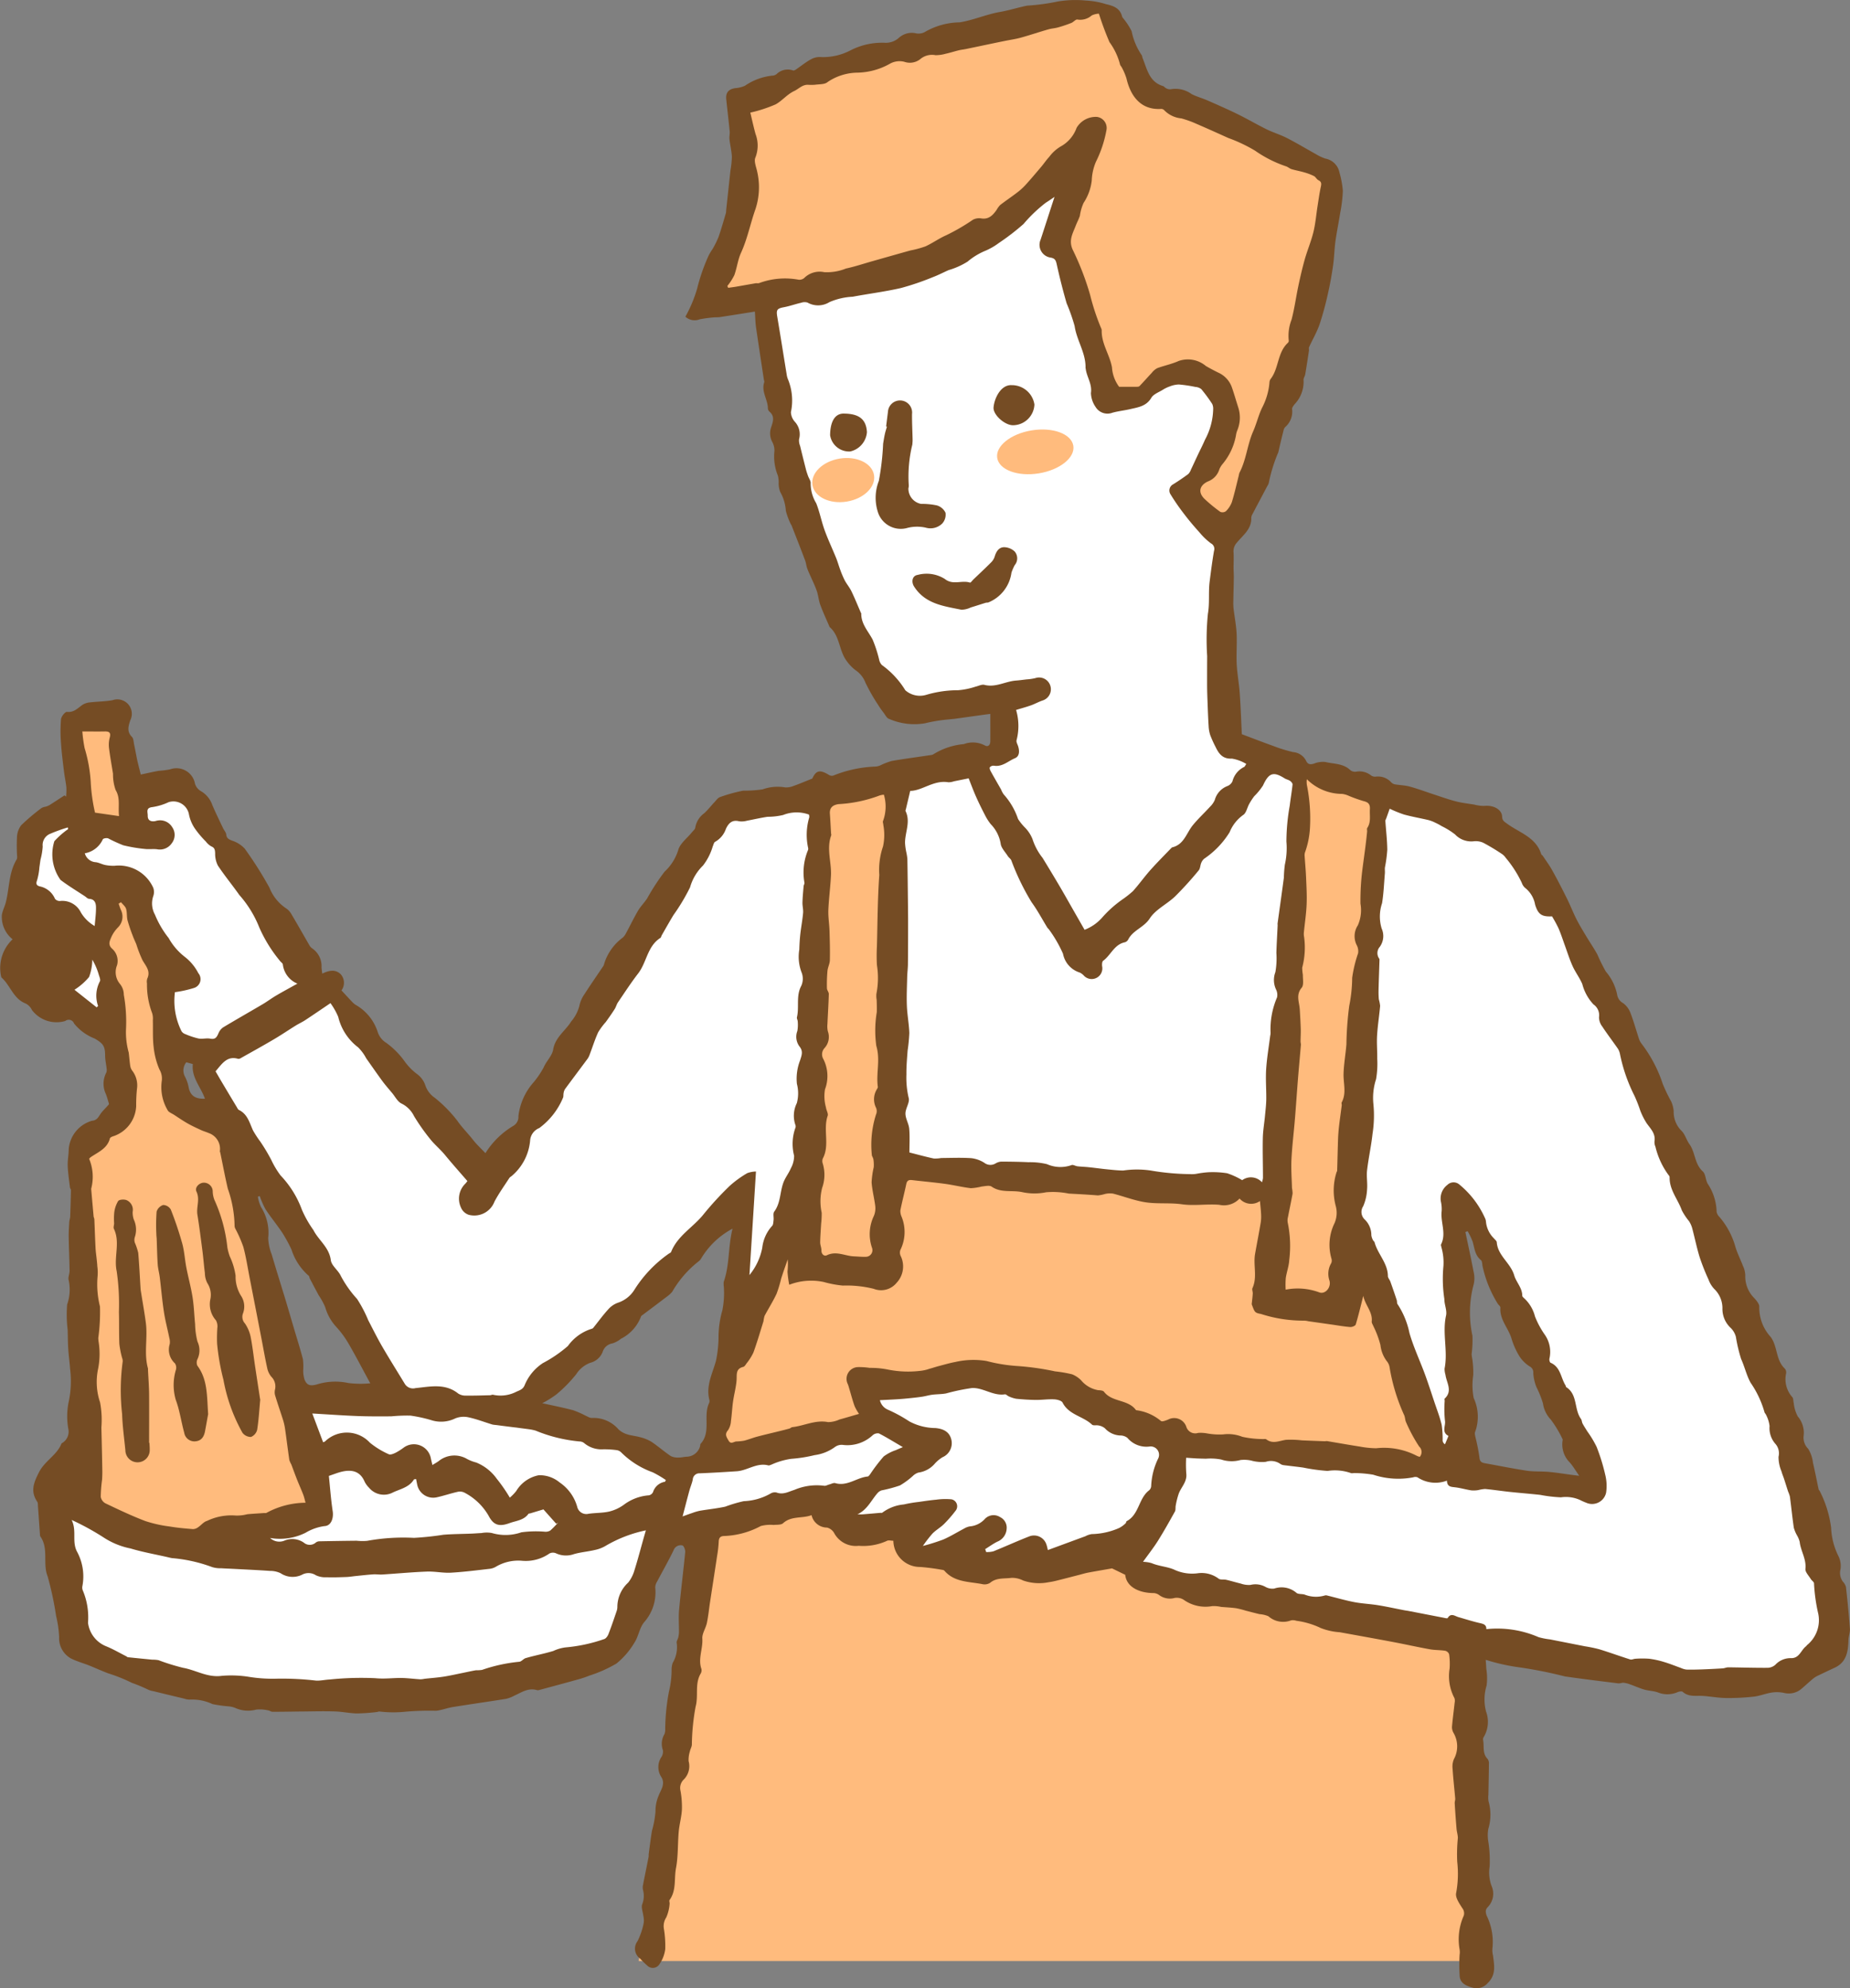 <svg id="グループ_57" data-name="グループ 57" xmlns="http://www.w3.org/2000/svg" xmlns:xlink="http://www.w3.org/1999/xlink" width="141.746" height="152.372" viewBox="0 0 141.746 152.372">
  <rect x="0" y="0" width="141.746" height="152.372" fill="#808080" stroke="none"/>
  <defs>
    <clipPath id="clip-path">
      <rect id="長方形_91" data-name="長方形 91" width="141.746" height="152.372" fill="none"/>
    </clipPath>
  </defs>
  <path id="パス_540" data-name="パス 540" d="M42.37,189.5h64.553l-2.787-71.519-51.781-.232Z" transform="translate(6.566 -39.218)" fill="#ffbb7d"/>
  <g id="グループ_56" data-name="グループ 56">
    <g id="グループ_55" data-name="グループ 55" clip-path="url(#clip-path)">
      <path id="パス_541" data-name="パス 541" d="M.963,71.982A2.2,2.2,0,0,1,.141,70.12c.05-.331.221-.644.305-.973.28-1.1.217-2.281.836-3.295a.467.467,0,0,0,.027-.231A13.761,13.761,0,0,1,1.3,64.157a1.617,1.617,0,0,1,.325-.918,16.47,16.47,0,0,1,1.56-1.32,1.067,1.067,0,0,1,.314-.1,1.47,1.47,0,0,0,.3-.125c.385-.243.764-.494,1.146-.743l.115.1a4.746,4.746,0,0,0,.026-.7c-.043-.419-.137-.834-.187-1.252-.087-.715-.179-1.431-.226-2.15a11.57,11.57,0,0,1,0-1.831c.02-.211.32-.58.456-.564.558.064.847-.316,1.229-.565a1.377,1.377,0,0,1,.586-.167c.562-.064,1.134-.063,1.687-.166A1.108,1.108,0,0,1,9.982,55.2c-.141.424-.283.866.127,1.272.124.123.123.379.165.578.068.313.125.629.187.944.031.154.06.309.1.462.075.311.155.622.223.9.522-.109.948-.209,1.379-.285a7.162,7.162,0,0,0,.865-.111,1.44,1.44,0,0,1,1.911,1.1.987.987,0,0,0,.464.573,1.977,1.977,0,0,1,.869,1.075c.255.59.537,1.168.812,1.749.08.169.231.325.251.5.033.3.2.361.442.464a2.283,2.283,0,0,1,.97.61,29.1,29.1,0,0,1,1.9,3,3.386,3.386,0,0,0,1.259,1.57,1.316,1.316,0,0,1,.44.488c.472.794.924,1.6,1.389,2.4a.709.709,0,0,0,.2.2,1.644,1.644,0,0,1,.7,1.433,4.237,4.237,0,0,0,.057.49c.526-.255,1.016-.347,1.419.055a.988.988,0,0,1,.051,1.232c.287.309.534.58.787.845a1.6,1.6,0,0,0,.279.25A3.686,3.686,0,0,1,28.943,79.1a1.533,1.533,0,0,0,.655.821,6.227,6.227,0,0,1,1.393,1.4,4.4,4.4,0,0,0,.936.968,1.8,1.8,0,0,1,.644.836,1.874,1.874,0,0,0,.746,1.007,10.467,10.467,0,0,1,1.711,1.739c.342.5.752.907,1.121,1.364.119.147.236.3.365.435.212.227.433.446.68.7a6.337,6.337,0,0,1,2.125-2.085.787.787,0,0,0,.4-.75A4.756,4.756,0,0,1,40.9,82.921a6.959,6.959,0,0,0,.756-1.123c.2-.476.645-.884.726-1.365.159-.948.936-1.433,1.383-2.156a3.019,3.019,0,0,0,.625-1.193,2.38,2.38,0,0,1,.393-.9c.469-.734.971-1.448,1.455-2.173a1.55,1.55,0,0,0,.075-.224,3.937,3.937,0,0,1,1.321-1.873.99.99,0,0,0,.305-.353c.315-.576.6-1.173.928-1.739.2-.347.5-.642.72-.98A17.062,17.062,0,0,1,50.919,66.8,3.789,3.789,0,0,0,51.96,65.16c.13-.514.686-.919,1.05-1.374.094-.117.247-.233.261-.361a1.7,1.7,0,0,1,.681-1.1c.281-.25.512-.558.772-.833.14-.148.271-.349.447-.409a12.154,12.154,0,0,1,1.769-.492,9.419,9.419,0,0,0,1.493-.1,3.433,3.433,0,0,1,1.72-.151,1.474,1.474,0,0,0,.646-.11c.446-.156.88-.343,1.437-.564.293-.632.573-.714,1.305-.263a.4.4,0,0,0,.3.035,9.5,9.5,0,0,1,3.171-.69,1.122,1.122,0,0,0,.416-.085,5.515,5.515,0,0,1,.882-.344c.994-.175,2-.3,3-.455a.451.451,0,0,0,.221-.071,5.284,5.284,0,0,1,2.314-.769,1.971,1.971,0,0,1,1.611.1c.249.147.419-.035.421-.315.005-.7,0-1.394,0-2.1-.165.022-.366.047-.566.074-.715.1-1.429.2-2.144.3-.125.017-.251.021-.376.04a12.209,12.209,0,0,0-1.937.309,4.831,4.831,0,0,1-2.728-.338c-.173-.041-.3-.31-.432-.484a6.033,6.033,0,0,1-.408-.582,14.42,14.42,0,0,1-.978-1.715,2,2,0,0,0-.737-.938,3.219,3.219,0,0,1-.711-.737c-.586-.78-.5-1.9-1.293-2.582-.011-.009-.013-.029-.019-.043-.233-.546-.486-1.085-.692-1.641-.123-.336-.155-.7-.262-1.048a8.722,8.722,0,0,0-.347-.84c-.129-.3-.276-.592-.391-.9-.077-.2-.091-.43-.169-.634-.338-.9-.689-1.787-1.036-2.678-.023-.058-.069-.107-.091-.166a5.347,5.347,0,0,1-.351-.967,3.349,3.349,0,0,0-.425-1.43,1.8,1.8,0,0,1-.123-.734,1.89,1.89,0,0,0-.071-.553,3.858,3.858,0,0,1-.254-1.864,1.4,1.4,0,0,0-.153-.666,1.386,1.386,0,0,1-.1-1.142c.135-.411.306-.846-.133-1.209a.379.379,0,0,1-.116-.255c-.007-.674-.52-1.276-.281-1.987.022-.066-.019-.154-.031-.232-.2-1.32-.4-2.639-.594-3.96-.053-.367-.057-.74-.091-1.229-.918.146-1.8.288-2.681.423-.155.024-.316.007-.473.024a9.712,9.712,0,0,0-1.07.144,1.049,1.049,0,0,1-1.1-.2,10.273,10.273,0,0,0,.9-2.152,14.557,14.557,0,0,1,.884-2.539,4.3,4.3,0,0,1,.293-.486,6.888,6.888,0,0,0,.459-.924c.213-.6.383-1.22.567-1.833a1.255,1.255,0,0,0,.022-.231q.164-1.521.328-3.042a6.981,6.981,0,0,0,.109-1.052c-.021-.447-.135-.888-.185-1.335-.023-.2.036-.411.017-.614-.08-.818-.179-1.633-.263-2.45-.054-.522.191-.793.715-.858a2.15,2.15,0,0,0,.718-.182A4.554,4.554,0,0,1,59.133,5.8a.611.611,0,0,0,.357-.112A1.221,1.221,0,0,1,60.764,5.4c.054.02.149-.027.209-.067.385-.261.749-.562,1.156-.784a1.35,1.35,0,0,1,.806-.174,4.545,4.545,0,0,0,2.222-.512,5.289,5.289,0,0,1,2.685-.583,1.5,1.5,0,0,0,1.008-.363,1.482,1.482,0,0,1,1.262-.379,1.013,1.013,0,0,0,.721-.07,5.457,5.457,0,0,1,2.7-.755c1.072-.176,2.047-.618,3.1-.8.7-.123,1.376-.342,2.07-.482a16.113,16.113,0,0,0,2.35-.318A8.25,8.25,0,0,1,83.192.041,6.132,6.132,0,0,1,84.74.319c.55.125,1.078.3,1.234.95.016.07.087.126.131.191a5.214,5.214,0,0,1,.6.932A4.95,4.95,0,0,0,87.457,4.2c.059.063.057.179.093.267.343.837.5,1.813,1.558,2.128.085.025.145.127.23.163a.6.6,0,0,0,.344.085,2.087,2.087,0,0,1,1.617.367c.391.2.826.314,1.229.492.776.34,1.551.68,2.311,1.053s1.463.79,2.209,1.156c.506.249,1.055.409,1.556.667.754.387,1.481.827,2.224,1.237a3.431,3.431,0,0,0,.72.338,1.348,1.348,0,0,1,1.08,1.069,7.265,7.265,0,0,1,.259,1.4,10.983,10.983,0,0,1-.207,1.718c-.112.723-.263,1.44-.362,2.164-.082.6-.091,1.214-.176,1.816-.1.7-.221,1.4-.379,2.095a23.923,23.923,0,0,1-.652,2.422c-.208.609-.542,1.174-.81,1.763-.036.078,0,.187-.011.279-.091.6-.183,1.207-.285,1.809-.026.153-.15.309-.128.449a2.483,2.483,0,0,1-.7,1.855c-.077.111-.19.247-.179.361a1.557,1.557,0,0,1-.52,1.368.524.524,0,0,0-.131.247c-.139.558-.277,1.117-.4,1.679a12,12,0,0,0-.727,2.324.653.653,0,0,1-.112.26c-.383.727-.77,1.453-1.152,2.181a.576.576,0,0,0-.085.269c.036.869-.645,1.339-1.107,1.908a.97.97,0,0,0-.251.752c.023.4,0,.81,0,1.215,0,.228.023.456.02.684-.008.606-.027,1.21-.037,1.816a4.413,4.413,0,0,0,.017.579c.075.636.2,1.269.234,1.907.039.784-.031,1.573.008,2.358.037.739.179,1.473.231,2.212.075,1.06.111,2.123.161,3.153.856.322,1.635.626,2.423.906a10.9,10.9,0,0,0,1.513.466,1.215,1.215,0,0,1,.981.652c.139.3.325.319.618.228a1.775,1.775,0,0,1,.874-.12c.648.157,1.372.1,1.909.628a.591.591,0,0,0,.442.113,1.43,1.43,0,0,1,1.159.3.543.543,0,0,0,.354.078,1.358,1.358,0,0,1,1.162.425.548.548,0,0,0,.276.164c.388.068.792.073,1.168.177.648.179,1.279.418,1.919.627.542.177,1.079.37,1.63.51.452.115.92.165,1.382.241a2.944,2.944,0,0,0,.752.1c.714-.077,1.365.265,1.383.831.01.307.179.383.372.526.944.7,2.216,1.034,2.622,2.338.017.054.093.087.127.139.243.366.506.722.718,1.106.4.717.773,1.446,1.138,2.18.252.508.455,1.04.71,1.547.222.44.48.861.733,1.284.288.482.607.946.878,1.437a13.146,13.146,0,0,0,.643,1.3A3.943,3.943,0,0,1,123.9,76.2a.891.891,0,0,0,.452.668,1.628,1.628,0,0,1,.561.729c.26.668.448,1.364.674,2.046a1.274,1.274,0,0,0,.182.331,10.42,10.42,0,0,1,1.628,3.087,12.16,12.16,0,0,0,.654,1.361,2.373,2.373,0,0,1,.185.726,2.037,2.037,0,0,0,.576,1.489c.289.262.393.716.632,1.047.457.636.383,1.512,1.018,2.083.227.2.209.658.382.951a4.041,4.041,0,0,1,.68,2.142.737.737,0,0,0,.214.395,6,6,0,0,1,1.211,2.24c.142.514.4,1,.586,1.5a1.824,1.824,0,0,1,.186.724,2.346,2.346,0,0,0,.713,1.785c.162.186.377.441.36.648a3.323,3.323,0,0,0,.875,2.306c.538.725.379,1.761,1.078,2.421a.459.459,0,0,1,.105.357,2.058,2.058,0,0,0,.473,1.832c.091.1.068.3.109.456a2.8,2.8,0,0,0,.312,1.028,1.918,1.918,0,0,1,.444,1.5,1.2,1.2,0,0,0,.349.972,2.564,2.564,0,0,1,.369,1.078c.16.676.289,1.359.434,2.038.009.043.057.076.08.117a8.557,8.557,0,0,1,.876,2.817,5.342,5.342,0,0,0,.555,2.166,1.687,1.687,0,0,1,.159,1.042,1.117,1.117,0,0,0,.193.931.922.922,0,0,1,.231.411c.118,1.06.227,2.123.3,3.187.021.289-.1.586-.109.881-.027.874-.145,1.69-1.06,2.114q-.612.283-1.219.577a2.009,2.009,0,0,0-.4.235c-.305.251-.595.522-.895.78a1.5,1.5,0,0,1-1.373.335,2.619,2.619,0,0,0-.934-.025c-.463.071-.91.261-1.373.312a17.192,17.192,0,0,1-2.128.106c-.592-.007-1.182-.121-1.775-.161-.529-.035-1.082.1-1.544-.313-.07-.062-.279-.025-.4.029a1.962,1.962,0,0,1-1.525.007c-.325-.109-.685-.113-1.016-.208-.367-.106-.717-.267-1.078-.395a2.143,2.143,0,0,0-.5-.127c-.137-.013-.284.063-.42.045-1.36-.169-2.72-.334-4.077-.53a33.978,33.978,0,0,0-3.421-.687,15.222,15.222,0,0,1-2.656-.588c.016.239.037.471.047.7a4.365,4.365,0,0,1,.021,1.275,3.648,3.648,0,0,0-.042,1.987,2.265,2.265,0,0,1-.191,1.979.333.333,0,0,0-.031.229c.089.48-.07,1.016.341,1.427a.547.547,0,0,1,.1.359c-.005.792-.025,1.583-.038,2.375a1.943,1.943,0,0,0,.01.514,3.735,3.735,0,0,1-.015,2.106,2.771,2.771,0,0,0-.008.94,9.355,9.355,0,0,1,.107,1.957,2.928,2.928,0,0,0,.161,1.514,1.462,1.462,0,0,1-.307,1.591c-.19.2-.171.361-.093.628a4.583,4.583,0,0,1,.454,2.524,1.629,1.629,0,0,0,.045.561c.088.746.254,1.472-.413,2.113a1.107,1.107,0,0,1-1.1.359c-.452-.117-.97-.3-1.039-.851a13.116,13.116,0,0,1-.01-1.675,1.346,1.346,0,0,0,0-.42,4.439,4.439,0,0,1,.319-2.585.634.634,0,0,0-.114-.578c-.217-.349-.528-.782-.475-1.128a8.064,8.064,0,0,0,.089-2.42,12.313,12.313,0,0,1,.048-1.824c0-.233-.079-.466-.1-.7q-.082-.979-.141-1.961c-.007-.123.049-.251.038-.374-.065-.757-.153-1.512-.2-2.27a1.461,1.461,0,0,1,.1-.74,2.041,2.041,0,0,0-.029-2.011.9.9,0,0,1-.119-.455c.053-.622.139-1.242.205-1.863a.628.628,0,0,0-.02-.356,3.587,3.587,0,0,1-.365-2.26,5.279,5.279,0,0,0-.037-1.09.427.427,0,0,0-.3-.269c-.389-.063-.792-.044-1.178-.114-.943-.17-1.878-.381-2.82-.559-1.359-.257-2.721-.5-4.082-.748a4.846,4.846,0,0,1-1.458-.323,6.17,6.17,0,0,0-1.867-.555.787.787,0,0,0-.408-.031,1.7,1.7,0,0,1-1.735-.316,2.112,2.112,0,0,0-.68-.161c-.357-.086-.712-.179-1.068-.271a6.771,6.771,0,0,0-.724-.183c-.38-.053-.766-.069-1.148-.1a2.528,2.528,0,0,0-.684-.062,2.877,2.877,0,0,1-2.2-.495,1,1,0,0,0-.682-.13,1.374,1.374,0,0,1-1.171-.213.786.786,0,0,0-.421-.161c-1.125,0-2.1-.471-2.192-1.4l-1.01-.492c-.623.109-1.218.209-1.811.32-.233.044-.461.113-.691.173-.545.139-1.088.283-1.635.419a6.321,6.321,0,0,1-.736.151,3.715,3.715,0,0,1-1.947-.137,1.844,1.844,0,0,0-.894-.2c-.546.077-1.142-.03-1.629.381a.788.788,0,0,1-.592.1c-1.015-.2-2.134-.133-2.908-1.027a.215.215,0,0,0-.125-.061,16.818,16.818,0,0,0-1.732-.228,2.038,2.038,0,0,1-2.055-2.008c-.168,0-.379-.065-.5.011a4.383,4.383,0,0,1-2.156.375,1.881,1.881,0,0,1-1.887-.989.879.879,0,0,0-.536-.407,1.22,1.22,0,0,1-1.189-.952c-.738.273-1.55.04-2.182.618-.155.141-.48.107-.729.132a2.876,2.876,0,0,0-.978.082,6.392,6.392,0,0,1-2.81.765c-.3.01-.407.146-.415.445a9.132,9.132,0,0,1-.123,1.082c-.175,1.168-.357,2.335-.535,3.5-.083.548-.135,1.1-.249,1.641-.086.409-.375.81-.348,1.2.052.781-.345,1.54-.069,2.322a.505.505,0,0,1-.065.367c-.456.786-.151,1.681-.381,2.522a17.113,17.113,0,0,0-.287,2.925c-.015.168-.116.326-.149.495a2.158,2.158,0,0,0-.1.754,1.446,1.446,0,0,1-.363,1.4.9.9,0,0,0-.261.862,6.977,6.977,0,0,1,.111,1.445c-.031.57-.193,1.131-.244,1.7-.084.93-.037,1.881-.209,2.791-.155.812.043,1.7-.492,2.442-.05.069.021.216,0,.32a3.128,3.128,0,0,1-.255,1.017,1.218,1.218,0,0,0-.186.84,7.938,7.938,0,0,1,.108,1.6,2.658,2.658,0,0,1-.454,1.162.6.6,0,0,1-.926.086,6.851,6.851,0,0,1-.54-.53.935.935,0,0,1-.207-1.331,5.343,5.343,0,0,0,.48-1.419,1.574,1.574,0,0,0-.033-.542c-.033-.293-.173-.624-.085-.872a1.738,1.738,0,0,0,.061-1.1.886.886,0,0,1,0-.379c.137-.709.285-1.416.424-2.124.018-.091.005-.187.018-.28.079-.587.15-1.176.247-1.76a7.557,7.557,0,0,0,.269-1.467,2.954,2.954,0,0,1,.242-1.218c.163-.437.538-.9.2-1.431a1.391,1.391,0,0,1,.013-1.531.76.76,0,0,0,.111-.522,1.446,1.446,0,0,1,.124-1.234,1.054,1.054,0,0,0,.054-.413,16.246,16.246,0,0,1,.286-2.836A7.062,7.062,0,0,0,51.457,128a1.641,1.641,0,0,1,.081-.56,2.361,2.361,0,0,0,.309-1.538c-.029-.118.082-.267.114-.4a1.906,1.906,0,0,0,.061-.4c.006-.58-.043-1.165.01-1.741.136-1.475.326-2.944.467-4.418.017-.171-.109-.488-.219-.512a.577.577,0,0,0-.672.377c-.392.807-.838,1.588-1.256,2.384a.938.938,0,0,0-.151.441,3.468,3.468,0,0,1-.833,2.668c-.371.425-.44,1.1-.761,1.585a5.986,5.986,0,0,1-1.378,1.6,10.112,10.112,0,0,1-2.067.922,7.4,7.4,0,0,1-.847.287c-1.009.281-2.021.554-3.033.826a.275.275,0,0,1-.141,0c-.666-.2-1.188.179-1.743.429a2.591,2.591,0,0,1-.616.238c-1.357.218-2.718.409-4.074.628-.435.07-.856.238-1.291.287a21.617,21.617,0,0,0-2.342.071,8.957,8.957,0,0,1-2-.014c-.077,0-.154.037-.233.043a14.559,14.559,0,0,1-1.491.105c-.552-.011-1.1-.132-1.655-.152-.772-.027-1.545-.009-2.318,0-.832.006-1.663.026-2.494.026-.12,0-.237-.1-.36-.113a2.683,2.683,0,0,0-.9-.055,2.388,2.388,0,0,1-1.621-.136,1.8,1.8,0,0,0-.488-.112,10.182,10.182,0,0,1-1.234-.174,3.65,3.65,0,0,0-1.7-.347,1.194,1.194,0,0,1-.464-.071q-1.188-.282-2.375-.574a1.406,1.406,0,0,1-.449-.143,12.393,12.393,0,0,0-1.187-.492,12.657,12.657,0,0,0-1.809-.728c-.5-.186-.98-.409-1.473-.606-.464-.184-.953-.314-1.394-.54a1.766,1.766,0,0,1-.9-1.623,8.132,8.132,0,0,0-.23-1.614,24.8,24.8,0,0,0-.652-3.054c-.395-.966.105-2.124-.562-3.062a.292.292,0,0,1-.025-.139q-.08-1.127-.159-2.256a.517.517,0,0,0-.034-.232c-.544-.8-.317-1.431.119-2.287.451-.885,1.363-1.3,1.718-2.184.015-.038.071-.061.11-.088a1.015,1.015,0,0,0,.415-1.072,5.49,5.49,0,0,1,.015-1.968,7.607,7.607,0,0,0,.124-2.612c-.035-.514-.109-1.024-.142-1.538-.031-.484-.029-.97-.044-1.455a9.492,9.492,0,0,1-.039-1.937,3.464,3.464,0,0,0,.121-1.849c-.073-.213.069-.492.065-.74-.013-.86-.053-1.72-.067-2.58-.006-.383.021-.768.043-1.151.008-.141.065-.279.071-.419q.039-1.01.057-2.022c0-.073-.068-.147-.077-.223-.064-.547-.149-1.093-.17-1.642-.016-.421.077-.846.076-1.269A2.469,2.469,0,0,1,7.042,85.89c.412-.039.495-.3.676-.552s.421-.462.618-.7c.031-.039-.019-.151-.041-.225-.059-.2-.114-.4-.19-.588a1.816,1.816,0,0,1,.029-1.607.57.57,0,0,0,.037-.309c-.034-.341-.118-.681-.118-1.021,0-.743-.175-.93-.8-1.3a3.778,3.778,0,0,1-1.581-1.156A.431.431,0,0,0,5,78.242,2.36,2.36,0,0,1,2.444,77.4a1.061,1.061,0,0,0-.486-.5C1.025,76.536.8,75.539.141,74.936c-.069-.063-.074-.205-.095-.313a3.03,3.03,0,0,1,.917-2.64M112.915,98.417a8.316,8.316,0,0,0-.1,3.938,8.093,8.093,0,0,1-.06,1.4c0,.193.061.388.075.584a6.869,6.869,0,0,1,.047,1.058,5.133,5.133,0,0,0,.037,1.745,3.4,3.4,0,0,1,.115,2.572c-.061.113-.005.3.023.446a13.968,13.968,0,0,1,.3,1.525c.026.319.154.4.415.449,1.071.189,2.138.411,3.214.572.556.083,1.129.041,1.691.092.608.056,1.211.156,1.817.236.118.016.236.029.508.061-.288-.413-.477-.736-.718-1.015a1.955,1.955,0,0,1-.562-1.649c.007-.047.025-.106.005-.141a8.769,8.769,0,0,0-.9-1.5,2.235,2.235,0,0,1-.6-1.234,7.621,7.621,0,0,0-.5-1.254,3.464,3.464,0,0,1-.245-1.076.507.507,0,0,0-.277-.512,2.6,2.6,0,0,1-.764-.746,5.7,5.7,0,0,1-.624-1.38c-.236-.81-.922-1.456-.853-2.378.008-.107-.163-.218-.227-.34A9.019,9.019,0,0,1,113.585,97c-.021-.151-.025-.359-.121-.437-.458-.365-.485-.9-.628-1.4a5.232,5.232,0,0,0-.389-.812l-.171.065c.21,1,.434,2.005.622,3.013a2.106,2.106,0,0,1,.018.98m-69.062,9.642a7.359,7.359,0,0,1,.985.424c.173.073.361.207.526.187a2.534,2.534,0,0,1,2.029.883c.521.48,1.106.434,1.674.6a3.018,3.018,0,0,1,.852.35c.509.341.97.754,1.479,1.093a1.256,1.256,0,0,0,.627.108c.2.005.407-.06.612-.062a1.091,1.091,0,0,0,1.009-.841c.007-.047,0-.109.025-.139.836-.914.185-2.14.656-3.13a.369.369,0,0,0,.025-.233c-.282-1.075.225-2.006.5-2.991a9.044,9.044,0,0,0,.2-1.868,7.428,7.428,0,0,1,.289-2,6.8,6.8,0,0,0,.117-1.827,1.413,1.413,0,0,1-.007-.377c.461-1.305.328-2.706.676-4.072a6.2,6.2,0,0,0-2.4,2.274.73.73,0,0,1-.219.247A8.079,8.079,0,0,0,51.5,99a2.371,2.371,0,0,1-.42.379c-.608.464-1.222.922-1.833,1.383-.05.038-.121.077-.135.129a3.153,3.153,0,0,1-1.538,1.705,1.969,1.969,0,0,1-.652.355.933.933,0,0,0-.747.645,1.369,1.369,0,0,1-.956.842,2.184,2.184,0,0,0-1.063.864,10.563,10.563,0,0,1-1.508,1.543,7.586,7.586,0,0,1-1.1.69c.756.167,1.536.319,2.3.521M19.988,92.485a3.682,3.682,0,0,1,.561,2.389,3.7,3.7,0,0,0,.26,1.235c.36,1.221.742,2.435,1.112,3.653.2.678.4,1.359.6,2.038.232.786.483,1.568.688,2.362a4.611,4.611,0,0,1,.023.84,2.275,2.275,0,0,0,.1.722c.173.417.409.519.936.373a4.768,4.768,0,0,1,2.427-.109,7.752,7.752,0,0,0,1.673.021c-.612-1.126-1.125-2.12-1.688-3.085a7.38,7.38,0,0,0-.955-1.28,3.745,3.745,0,0,1-.812-1.48,5.434,5.434,0,0,0-.489-.89c-.233-.428-.459-.86-.686-1.291-.036-.07-.035-.181-.089-.217a4.484,4.484,0,0,1-1.321-2.018,11.615,11.615,0,0,0-.7-1.277c-.408-.614-.883-1.183-1.285-1.8a6.446,6.446,0,0,1-.444-1.013l-.141.049a2.82,2.82,0,0,0,.232.776M14.2,82.563a2.928,2.928,0,0,1,.261.808c.133.587.5.864,1.241.827-.323-.906-1.042-1.625-.929-2.655l-.5-.136a1,1,0,0,0-.07,1.156" transform="translate(0.001 0)" fill="#754c24"/>
      <path id="パス_542" data-name="パス 542" d="M34.964,101.175c-.78.038-1.055-.159-1.282-.9a2.1,2.1,0,0,0-.718-1.244.864.864,0,0,1-.3-.421,8.85,8.85,0,0,0-1.24-1.931,1.093,1.093,0,0,0-.342-.323A15.756,15.756,0,0,0,29.7,95.53a1.4,1.4,0,0,0-.738-.107,1.7,1.7,0,0,1-1.412-.526,5.757,5.757,0,0,0-1.022-.635c-.163-.1-.329-.189-.5-.268a2.832,2.832,0,0,0-.523-.2c-.624-.147-1.259-.255-1.877-.426a9.4,9.4,0,0,1-1.088-.444c-.094.265-.181.512-.269.757-.021.059-.066.12-.062.178.049.737.139,1.473.147,2.21a10.4,10.4,0,0,1-.179,1.347c-.02.154.007.314-.006.47-.064.762-.093,1.529-.215,2.282a3.166,3.166,0,0,0-.032,1.936,1.409,1.409,0,0,1-.143,1.406.727.727,0,0,0-.056.886.161.161,0,0,1,.035.087c-.023.758-.052,1.515-.071,2.273a7.064,7.064,0,0,0,.019.77,3.227,3.227,0,0,1,.1.508c-.066.753-.187,1.5-.233,2.254-.036.6.019,1.2.011,1.8a7,7,0,0,1-.088,1.559,4.63,4.63,0,0,0-.207,1.9,9.053,9.053,0,0,1-.066,2.295c-.1.934-.308,1.857-.417,2.79-.056.479.041.974,0,1.455a3.667,3.667,0,0,1-.3,1.307.792.792,0,0,0,.133,1.024,1.662,1.662,0,0,1,.494,1.194,1.072,1.072,0,0,0,.133.386c.024.056.1.095.113.151.237.9,1.012,1.594,1.022,2.592,0,.141.136.275.188.421q.253.706.489,1.42c.033.1.006.239.065.316a6.3,6.3,0,0,1,.908,2.2c.307,1.074.792,2.1,1.18,3.148.261.708.49,1.427.73,2.143.194.582.42,1.158.56,1.753a7.4,7.4,0,0,1,.073,1.209.354.354,0,0,0,.183.279l.266-.639c-.555-.286-.2-.78-.27-1.168a8.224,8.224,0,0,1-.021-1.507c0-.063-.029-.155,0-.184.632-.593.137-1.218.059-1.829a1.571,1.571,0,0,1-.068-.466c.272-1.349-.189-2.713.113-4.069.088-.393-.134-.844-.129-1.268a10.275,10.275,0,0,1-.072-2.519,4.216,4.216,0,0,0-.151-1.434c-.01-.079-.06-.175-.031-.232.426-.845-.056-1.7.047-2.556a2.6,2.6,0,0,0-.053-.7,1.309,1.309,0,0,1,.495-1.309.675.675,0,0,1,.919-.021,7.036,7.036,0,0,1,1.948,2.546.769.769,0,0,1,.083.271,2.059,2.059,0,0,0,.608,1.3c.083.1.215.2.222.3.075,1.039,1.063,1.588,1.339,2.546.149.517.614.947.616,1.556,0,.062.081.133.137.185a2.843,2.843,0,0,1,.836,1.4,6.666,6.666,0,0,0,.734,1.375,2.3,2.3,0,0,1,.376,1.854c-.028.093.022.293.087.321.77.329.776,1.152,1.145,1.736.025.039.019.111.051.131.894.572.591,1.7,1.131,2.437.071.1.065.247.123.356.11.206.241.4.363.6a8,8,0,0,1,.714,1.188,14.9,14.9,0,0,1,.657,2.126,3.548,3.548,0,0,1,.068,1.388,1.1,1.1,0,0,1-1.529.763,4.492,4.492,0,0,1-.477-.212,2.655,2.655,0,0,0-1.453-.2,10.707,10.707,0,0,1-1.592-.188c-.78-.085-1.561-.145-2.341-.229-.627-.067-1.25-.163-1.878-.222a2.669,2.669,0,0,0-.514.084,2.109,2.109,0,0,1-.548.023c-.411-.064-.814-.185-1.227-.235-.313-.038-.62-.025-.636-.512a2.478,2.478,0,0,1-2.256-.254.471.471,0,0,0-.323,0,6.113,6.113,0,0,1-3.072-.2,9.028,9.028,0,0,0-1.4-.125c-.109-.008-.239.037-.327-.007a3.7,3.7,0,0,0-1.763-.158,14.3,14.3,0,0,1-1.891-.26c-.494-.068-.989-.119-1.483-.183a.59.59,0,0,1-.224-.077,1.258,1.258,0,0,0-1.144-.175,3.082,3.082,0,0,1-1.118-.1,2.5,2.5,0,0,0-.814-.041,2.549,2.549,0,0,1-1.486-.039,4.347,4.347,0,0,0-1.166-.06c-.235-.008-.471-.011-.706-.022-.257-.013-.514-.033-.808-.053a10.052,10.052,0,0,0,.009,1.2c.08.624-.369,1.024-.569,1.528a5.957,5.957,0,0,0-.237.928c-.033.154.007.339-.064.466-.419.756-.842,1.511-1.3,2.243-.339.539-.736,1.04-1.144,1.611a2.588,2.588,0,0,1,.658.1c.559.239,1.2.268,1.713.491a3.242,3.242,0,0,0,1.8.289,2.175,2.175,0,0,1,1.623.41c.138.105.395.044.59.089.373.087.74.2,1.114.29a1.825,1.825,0,0,0,.737.1,1.584,1.584,0,0,1,1.143.149,1.078,1.078,0,0,0,.678.131,1.747,1.747,0,0,1,1.695.324c.138.123.418.076.624.135a2.375,2.375,0,0,0,1.563.069.345.345,0,0,1,.188.009c.683.167,1.36.366,2.049.5.6.116,1.221.14,1.827.238.668.108,1.331.255,2,.384.123.024.248.038.371.062.861.166,1.722.335,2.583.5.132.025.358.087.387.039.255-.422.546-.151.827-.071.517.147,1.029.313,1.552.436.3.072.6.105.583.485a7.952,7.952,0,0,1,4,.613,5.3,5.3,0,0,0,.874.172l2.685.53a10.821,10.821,0,0,1,1.11.231c.79.244,1.568.528,2.357.777.115.036.263-.049.4-.054a7.289,7.289,0,0,1,1.059,0,6.791,6.791,0,0,1,1.148.253c.429.128.846.3,1.268.449a1.5,1.5,0,0,0,.424.127c.385.013.772,0,1.157-.011q.817-.03,1.634-.081c.141-.009.279-.081.419-.08,1.007.01,2.014.044,3.021.037a.936.936,0,0,0,.586-.232,1.583,1.583,0,0,1,1.188-.509c.664.028.776-.63,1.181-.921.024-.018.032-.058.057-.075a2.456,2.456,0,0,0,.839-2.515,13.177,13.177,0,0,1-.3-2.219c0-.109-.177-.214-.25-.335-.153-.255-.434-.535-.408-.777.081-.752-.361-1.364-.439-2.064a1.857,1.857,0,0,0-.194-.48,2.63,2.63,0,0,1-.257-.609c-.116-.791-.193-1.588-.3-2.382a2.389,2.389,0,0,0-.138-.392c-.106-.325-.206-.653-.312-.978-.062-.189-.145-.373-.194-.565a2.852,2.852,0,0,1-.227-1.116,1.1,1.1,0,0,0-.246-1,1.821,1.821,0,0,1-.44-1.358,2.517,2.517,0,0,0-.286-.888c-.021-.058-.085-.1-.1-.162a7.618,7.618,0,0,0-1.062-2.261c-.305-.535-.458-1.222-.733-1.831a11.753,11.753,0,0,1-.4-1.693,1.5,1.5,0,0,0-.384-.672,1.988,1.988,0,0,1-.648-1.469,2.041,2.041,0,0,0-.626-1.53,2.032,2.032,0,0,1-.437-.716,16.467,16.467,0,0,1-.68-1.714c-.227-.736-.379-1.5-.578-2.242a1.981,1.981,0,0,0-.239-.524,4.835,4.835,0,0,1-.548-.823c-.3-.851-.961-1.572-.938-2.542a.271.271,0,0,0-.08-.166,6,6,0,0,1-1.006-2.172.878.878,0,0,1-.072-.418c.092-.595-.3-.956-.6-1.381a5.32,5.32,0,0,1-.482-.948,11.709,11.709,0,0,0-.447-1.145,12.546,12.546,0,0,1-1.116-3.211,1.209,1.209,0,0,0-.151-.395c-.4-.58-.83-1.14-1.216-1.728a1.167,1.167,0,0,1-.239-.7,1.01,1.01,0,0,0-.426-.982,3.608,3.608,0,0,1-.856-1.561c-.2-.474-.525-.894-.738-1.364-.231-.51-.4-1.048-.59-1.575-.164-.45-.309-.908-.5-1.347a10.188,10.188,0,0,0-.495-.906" transform="translate(83.937 -30.95)" fill="#fff"/>
      <path id="パス_543" data-name="パス 543" d="M90.633,22.623c-.19.128-.42.294-.661.442A11.07,11.07,0,0,0,88.26,24.7a17.914,17.914,0,0,1-1.894,1.458,5.013,5.013,0,0,1-1,.582,5.121,5.121,0,0,0-1.392.843,5.753,5.753,0,0,1-1.449.65c-.4.176-.8.386-1.208.539a20.361,20.361,0,0,1-2.448.835c-1.222.282-2.472.436-3.706.668a5.067,5.067,0,0,0-1.771.411,1.646,1.646,0,0,1-1.686.035.778.778,0,0,0-.483.015c-.442.1-.872.257-1.317.341-.532.1-.606.2-.515.733.253,1.5.49,3.01.736,4.514a1.524,1.524,0,0,0,.1.317,4.3,4.3,0,0,1,.21,2.48,1.164,1.164,0,0,0,.314.75A1.418,1.418,0,0,1,71.06,41.2a1.1,1.1,0,0,0,.078.5q.221.913.454,1.823c.042.165.1.327.157.488.068.193.225.393.2.571a2.922,2.922,0,0,0,.425,1.517c.265.665.4,1.382.641,2.057.261.722.592,1.419.882,2.13.117.287.2.589.306.879a7.349,7.349,0,0,0,.353.838c.153.291.374.546.517.841.257.534.479,1.086.716,1.63.013.029.039.057.038.086-.009.8.531,1.343.87,1.989A9.948,9.948,0,0,1,77.2,58.1a.818.818,0,0,0,.209.4,6.668,6.668,0,0,1,1.792,1.932,1.687,1.687,0,0,0,1.593.355,8.549,8.549,0,0,1,2.447-.357,5.61,5.61,0,0,0,1.337-.273c.23-.051.483-.191.686-.138.86.222,1.606-.269,2.416-.329.267-.019.532-.057.8-.089a3.942,3.942,0,0,0,.686-.1.9.9,0,1,1,.574,1.709c-.308.1-.595.266-.9.375-.367.131-.745.232-1.151.357a4.338,4.338,0,0,1,.035,2.324c-.03.133.069.3.117.445.118.364.12.779-.235.928-.522.219-.97.681-1.616.576a.365.365,0,0,0-.311.119c-.041.071.021.225.075.321.257.468.527.929.791,1.393a1.537,1.537,0,0,0,.2.371A5.39,5.39,0,0,1,87.84,70.3a4.048,4.048,0,0,0,.519.644,2.7,2.7,0,0,1,.586.89,4.566,4.566,0,0,0,.772,1.443q.623,1.015,1.23,2.041c.356.6.7,1.216,1.048,1.825l.941,1.646a3.428,3.428,0,0,0,1.352-.942,8.724,8.724,0,0,1,1.555-1.389,7.642,7.642,0,0,0,.8-.633c.463-.514.864-1.082,1.323-1.6.52-.584,1.074-1.137,1.614-1.7a.187.187,0,0,1,.077-.055c.9-.214,1.082-1.092,1.569-1.691.408-.5.887-.942,1.323-1.42a1.6,1.6,0,0,0,.366-.526,1.591,1.591,0,0,1,.951-1.054.713.713,0,0,0,.4-.365,1.691,1.691,0,0,1,.9-1.107c.049-.024.073-.1.161-.227a3.113,3.113,0,0,0-1.1-.409c-.707.037-1-.367-1.25-.888a8.823,8.823,0,0,1-.408-.9,2.571,2.571,0,0,1-.127-.692c-.039-.609-.06-1.219-.083-1.829-.017-.441-.033-.882-.035-1.324,0-.74,0-1.48.005-2.22a19.849,19.849,0,0,1,.056-3.239c.145-.838.031-1.656.134-2.474.1-.786.2-1.571.335-2.352a.478.478,0,0,0-.238-.58,5.025,5.025,0,0,1-.864-.825c-.387-.431-.768-.871-1.118-1.332a16.806,16.806,0,0,1-1.128-1.625.532.532,0,0,1,.221-.743c.393-.245.779-.507,1.152-.784a.919.919,0,0,0,.21-.347c.174-.361.339-.727.51-1.09.187-.4.391-.787.562-1.19a5.141,5.141,0,0,0,.629-2.344.861.861,0,0,0-.073-.4,11.985,11.985,0,0,0-.838-1.138.822.822,0,0,0-.459-.169A10.289,10.289,0,0,0,100.163,37a2.006,2.006,0,0,0-.695.147,2.594,2.594,0,0,0-.546.264c-.3.187-.7.327-.866.6-.381.657-1.01.734-1.627.878-.454.106-.923.151-1.37.278a1.063,1.063,0,0,1-1.281-.448,1.989,1.989,0,0,1-.355-1.063c.107-.7-.327-1.239-.4-1.871,0-.015-.014-.031-.013-.045.033-1.151-.674-2.109-.836-3.219a14.187,14.187,0,0,0-.615-1.749q-.42-1.457-.746-2.938c-.069-.309-.113-.5-.486-.56a.987.987,0,0,1-.758-1.375c.364-1.11.722-2.224,1.065-3.281" transform="translate(-9.837 -7.535)" fill="#fff"/>
      <path id="パス_544" data-name="パス 544" d="M160.946,120.87c-.167,2.668-.329,5.25-.5,7.936a4.668,4.668,0,0,0,.983-2.1,2.976,2.976,0,0,1,.745-1.658c.1-.084.1-.3.12-.456.026-.217-.059-.5.051-.646.5-.674.431-1.512.708-2.242.143-.376.406-.7.564-1.077a1.977,1.977,0,0,0,.251-.966,3.655,3.655,0,0,1,.085-2.1.323.323,0,0,0,.023-.23,2.17,2.17,0,0,1,.1-1.7,2.872,2.872,0,0,0,.006-1.48,3.864,3.864,0,0,1,.239-1.783c.127-.4.262-.713-.047-1.088a1.245,1.245,0,0,1-.158-1.177,2.7,2.7,0,0,0,.029-.729c0-.109-.083-.226-.06-.323.189-.79-.087-1.632.333-2.412a1.322,1.322,0,0,0,.011-1.055,3.365,3.365,0,0,1-.163-1.724c.011-.391.034-.784.077-1.174.061-.544.164-1.083.213-1.628.024-.263-.055-.533-.048-.8.011-.418.053-.835.088-1.252.008-.093.08-.189.063-.271a4.46,4.46,0,0,1,.257-2.456.311.311,0,0,0,.031-.185,4.705,4.705,0,0,1,.085-2.376.954.954,0,0,0-.025-.2,2.772,2.772,0,0,0-1.977.031,5.277,5.277,0,0,1-1.2.138c-.526.081-1.046.2-1.571.3a1.535,1.535,0,0,1-.608.044c-.539-.136-.808.157-1.005.572a1.808,1.808,0,0,1-.826,1c-.1.045-.127.234-.187.357a4.408,4.408,0,0,1-.744,1.462,3.772,3.772,0,0,0-.994,1.673,15.144,15.144,0,0,1-1.272,2.125c-.307.508-.6,1.028-.894,1.543-.039.069-.052.171-.109.208-1,.637-1.042,1.869-1.7,2.721-.552.715-1.044,1.475-1.553,2.222-.1.154-.146.35-.247.508-.218.342-.451.675-.688,1a5.277,5.277,0,0,0-.576.778c-.247.541-.426,1.113-.637,1.671a1.418,1.418,0,0,1-.163.342c-.576.78-1.16,1.553-1.735,2.334a.774.774,0,0,0-.112.3c-.023.107-.01.222-.031.331a5.523,5.523,0,0,1-1.838,2.365,1.112,1.112,0,0,0-.7.973,4.011,4.011,0,0,1-1.445,2.728.53.53,0,0,0-.145.121c-.385.6-.808,1.184-1.14,1.814a1.655,1.655,0,0,1-1.979,1.007.979.979,0,0,1-.58-.536,1.6,1.6,0,0,1,.326-1.847,2.128,2.128,0,0,0,.159-.2c-.58-.672-1.16-1.321-1.712-1.993-.317-.385-.7-.716-1.016-1.075a15.515,15.515,0,0,1-1.363-1.913,2.087,2.087,0,0,0-.944-.953c-.307-.137-.5-.537-.739-.822s-.5-.584-.732-.894c-.426-.58-.834-1.174-1.25-1.761a3.371,3.371,0,0,0-.624-.842,4.148,4.148,0,0,1-1.517-2.33,5.3,5.3,0,0,0-.594-1.052c-.637.43-1.279.871-1.93,1.3-.237.156-.5.273-.74.423-.546.339-1.076.7-1.63,1.027-.844.5-1.7.972-2.554,1.453a.347.347,0,0,1-.224.065c-.854-.253-1.237.387-1.727.957.147.253.316.551.492.846q.563.948,1.133,1.893c.048.079.091.186.165.222.661.318.808.974,1.076,1.562a7.763,7.763,0,0,0,.555.852,14.077,14.077,0,0,1,.848,1.415,6.822,6.822,0,0,0,.712,1.19,7.564,7.564,0,0,1,1.637,2.634,8.461,8.461,0,0,0,.878,1.549c.4.79,1.206,1.316,1.334,2.306.056.43.575.78.771,1.217a8.487,8.487,0,0,0,1.241,1.757,9.9,9.9,0,0,1,.856,1.631c.347.669.682,1.345,1.06,2,.56.964,1.154,1.908,1.732,2.861a.739.739,0,0,0,.833.341c1.11-.109,2.26-.391,3.27.417a1,1,0,0,0,.582.157c.618.01,1.236-.013,1.854-.027.078,0,.163-.055.233-.037a2.647,2.647,0,0,0,1.8-.239c.279-.12.493-.193.618-.488a3.693,3.693,0,0,1,1.4-1.7,10.035,10.035,0,0,0,1.913-1.307,3.528,3.528,0,0,1,1.844-1.327.224.224,0,0,0,.115-.082c.369-.459.714-.938,1.109-1.372a1.824,1.824,0,0,1,.754-.533,2.34,2.34,0,0,0,1.292-1.023,9.684,9.684,0,0,1,2.616-2.738c.066-.042.159-.079.184-.141.494-1.244,1.689-1.883,2.479-2.873a24.316,24.316,0,0,1,2.013-2.189,8.008,8.008,0,0,1,1.341-.972,2.046,2.046,0,0,1,.658-.124" transform="translate(-103.024 -31.093)" fill="#fff"/>
      <path id="パス_545" data-name="パス 545" d="M90.764,30.161c.524,0,.917,0,1.309,0,.086,0,.2,0,.251-.053.318-.328.618-.674.932-1.006a1.335,1.335,0,0,1,.422-.366c.54-.2,1.118-.315,1.641-.55a2.14,2.14,0,0,1,2.093.384c.312.179.63.351.953.508A1.941,1.941,0,0,1,99.4,30.2c.175.5.319,1.009.48,1.513a2.538,2.538,0,0,1-.055,1.767,1.691,1.691,0,0,0-.111.41,4.729,4.729,0,0,1-1.026,2.191,1.6,1.6,0,0,0-.244.4,1.436,1.436,0,0,1-.835.917c-.577.238-.924.779-.262,1.394a12.036,12.036,0,0,0,1.173.957.442.442,0,0,0,.425-.053A1.938,1.938,0,0,0,99.4,39c.21-.68.363-1.378.538-2.069a.81.81,0,0,1,.046-.184c.524-1,.6-2.15,1.045-3.161.277-.626.425-1.31.72-1.881a5.1,5.1,0,0,0,.531-1.848.558.558,0,0,1,.075-.273c.658-.828.519-2.037,1.336-2.789a.222.222,0,0,0,.069-.171,3.414,3.414,0,0,1,.214-1.609c.226-.85.34-1.73.524-2.593.143-.678.3-1.356.487-2.022.2-.706.491-1.389.665-2.1.158-.646.211-1.318.315-1.977.079-.5.145-1,.254-1.495.052-.235.051-.382-.189-.5-.133-.067-.209-.249-.342-.317a4.283,4.283,0,0,0-.743-.282c-.319-.094-.65-.149-.968-.245-.146-.044-.268-.162-.413-.213a9.332,9.332,0,0,1-2.39-1.207,11.746,11.746,0,0,0-2.039-.966c-.816-.368-1.63-.737-2.452-1.09a7.946,7.946,0,0,0-1.152-.415,2.1,2.1,0,0,1-1.3-.614.329.329,0,0,0-.241-.112c-1.6.106-2.366-1.036-2.665-2.337a4.557,4.557,0,0,0-.342-.811c-.045-.1-.149-.189-.158-.289a5,5,0,0,0-.8-1.679,22.968,22.968,0,0,1-.812-2.184,1.474,1.474,0,0,0-.546.134,1.331,1.331,0,0,1-1.1.316c-.135-.026-.3.2-.476.265a10.327,10.327,0,0,1-1,.337c-.243.069-.5.081-.744.151-.708.2-1.407.44-2.118.636-.409.113-.833.17-1.25.256-.982.2-1.963.41-2.944.613-.185.039-.375.056-.558.1-.333.082-.661.188-1,.263a2.873,2.873,0,0,1-.782.111,1.387,1.387,0,0,0-1.185.316,1.287,1.287,0,0,1-1.211.189,1.508,1.508,0,0,0-1.058.127,5.263,5.263,0,0,1-2.52.707,4.142,4.142,0,0,0-2.294.719c-.213.193-.642.161-.974.209a4.022,4.022,0,0,1-.553,0c-.425,0-.694.32-1.029.478-.564.266-.928.754-1.433,1.027a10.752,10.752,0,0,1-1.933.63c.119.492.243,1.069.4,1.639a2.494,2.494,0,0,1-.01,1.8c-.129.288.065.73.14,1.1a5.331,5.331,0,0,1-.137,2.859c-.393,1.109-.613,2.272-1.108,3.351-.245.536-.307,1.152-.512,1.711a4.349,4.349,0,0,1-.531.821l.06.145c.194-.027.389-.051.582-.083.507-.087,1.012-.179,1.519-.265.093-.015.2.016.281-.018a5.712,5.712,0,0,1,3.021-.255.571.571,0,0,0,.419-.126,1.678,1.678,0,0,1,1.541-.452A3.892,3.892,0,0,0,69.83,21.1c.692-.15,1.368-.377,2.051-.57.964-.273,1.927-.548,2.892-.817a7.913,7.913,0,0,0,1.141-.308c.552-.249,1.05-.617,1.6-.856a15.7,15.7,0,0,0,2.055-1.194,1.024,1.024,0,0,1,.647-.095c.569.084.872-.253,1.156-.648a1.751,1.751,0,0,1,.277-.381c.419-.325.861-.62,1.282-.942a4.871,4.871,0,0,0,.65-.584c.423-.466.83-.949,1.237-1.431.2-.24.377-.507.592-.735a2.974,2.974,0,0,1,.862-.787,2.638,2.638,0,0,0,1.23-1.431,1.7,1.7,0,0,1,1.561-.842.854.854,0,0,1,.731,1,9.044,9.044,0,0,1-.811,2.446,4.012,4.012,0,0,0-.317,1.419,3.9,3.9,0,0,1-.625,1.723,3.6,3.6,0,0,0-.285.99c-.087.265-.225.514-.325.776-.228.594-.56,1.123-.213,1.848a21.244,21.244,0,0,1,1.325,3.447,17.3,17.3,0,0,0,.832,2.524.457.457,0,0,1,.053.181c-.027,1.031.618,1.875.788,2.845a2.781,2.781,0,0,0,.544,1.48" transform="translate(-5.016 -0.52)" fill="#ffbb7d"/>
      <path id="パス_546" data-name="パス 546" d="M68.924,89.281l-1.121.227a1.261,1.261,0,0,1-.419.072c-1.134-.191-2.007.656-2.926.66-.132.556-.233.982-.334,1.409-.011.045-.04.1-.024.136.4.816-.037,1.617-.039,2.425a4.575,4.575,0,0,0,.087.682,4.375,4.375,0,0,1,.092.556c.023,1.261.034,2.522.049,3.783,0,.3.008.6.007.9,0,1.116,0,2.233-.013,3.349,0,.345-.049.69-.057,1.036-.017.732-.053,1.467-.023,2.2.028.694.163,1.384.187,2.078a13.117,13.117,0,0,1-.131,1.351c-.045.607-.1,1.216-.092,1.823a6.743,6.743,0,0,0,.173,1.8c.1.348-.249.8-.247,1.2,0,.389.255.772.289,1.166.053.62.014,1.248.014,1.816.654.165,1.259.332,1.872.464a2.732,2.732,0,0,0,.564-.039c.766-.006,1.535-.04,2.3.011a2.346,2.346,0,0,1,1,.353.763.763,0,0,0,.838.067,1.022,1.022,0,0,1,.443-.155c.7,0,1.409.012,2.112.045a5.494,5.494,0,0,1,1.408.148,2.552,2.552,0,0,0,1.885.074c.117-.05.3.073.456.091.289.033.582.04.871.071.461.048.92.114,1.382.16.417.041.835.09,1.252.093a7.268,7.268,0,0,1,2.105,0,18.7,18.7,0,0,0,3.005.275,2.018,2.018,0,0,0,.556-.034,7.759,7.759,0,0,1,.844-.108,7.07,7.07,0,0,1,1.453.077,5.823,5.823,0,0,1,1.152.529,1.138,1.138,0,0,1,1.515.161,1.677,1.677,0,0,0,.077-.321c0-1.023-.033-2.046-.011-3.069.012-.561.111-1.12.164-1.681.04-.423.092-.847.1-1.271.009-.771-.057-1.545-.009-2.312.054-.855.2-1.7.308-2.556a1.057,1.057,0,0,0,.028-.283,6.2,6.2,0,0,1,.5-2.679.936.936,0,0,0-.081-.608,1.7,1.7,0,0,1-.048-1.322,6.161,6.161,0,0,0,.076-1.483c.01-.281.02-.562.034-.843.02-.416.043-.832.063-1.248,0-.063-.011-.128,0-.19.159-1.159.325-2.318.477-3.477a9.294,9.294,0,0,1,.075-.991,5.784,5.784,0,0,0,.12-1.778,15.945,15.945,0,0,1,.256-2.757c.063-.539.159-1.074.214-1.613.009-.087-.1-.213-.185-.274-.127-.089-.295-.117-.427-.2-.864-.547-1.211-.413-1.651.547a4.841,4.841,0,0,1-.668.82,4.8,4.8,0,0,0-.391.6c-.159.284-.227.7-.464.844a3,3,0,0,0-1.033,1.315,6.67,6.67,0,0,1-1.951,2.035.818.818,0,0,0-.227.324c-.079.188-.073.435-.2.578a26.6,26.6,0,0,1-1.795,1.98c-.624.6-1.5,1-1.948,1.695s-1.295.9-1.658,1.628a.427.427,0,0,1-.255.2c-.812.169-1.068.987-1.657,1.416-.086.062-.095.281-.079.422a.817.817,0,0,1-1.381.736,1.033,1.033,0,0,0-.335-.255,1.875,1.875,0,0,1-1.281-1.439,9.72,9.72,0,0,0-1.05-1.826c-.04-.067-.111-.115-.153-.181-.4-.65-.758-1.334-1.208-1.947a18.428,18.428,0,0,1-1.553-3.211c-.058-.123-.193-.205-.267-.323-.2-.317-.514-.629-.549-.966a2.806,2.806,0,0,0-.763-1.486,3.944,3.944,0,0,1-.409-.634c-.246-.474-.484-.951-.7-1.438-.2-.444-.367-.9-.58-1.435" transform="translate(5.282 -29.631)" fill="#fff"/>
      <path id="パス_547" data-name="パス 547" d="M88.558,137.018a1.632,1.632,0,0,1-1.549.473c-.946-.08-1.919.093-2.852-.039s-1.876-.014-2.792-.153c-.849-.129-1.667-.454-2.506-.668a1.643,1.643,0,0,0-.6.029,2.81,2.81,0,0,1-.554.111c-.743-.061-1.489-.1-2.228-.14a6.068,6.068,0,0,0-1.737-.1,4.481,4.481,0,0,1-1.833-.011c-.773-.168-1.614.081-2.34-.422-.175-.121-.51-.031-.768-.006a4.235,4.235,0,0,1-.826.126c-.665-.078-1.318-.242-1.981-.333-.84-.115-1.686-.188-2.528-.288-.245-.029-.381.037-.436.3-.142.676-.319,1.344-.454,2.021a1.094,1.094,0,0,0,.1.5,3.1,3.1,0,0,1-.1,2.536.6.6,0,0,0,.031.47,1.832,1.832,0,0,1-.317,2.043,1.532,1.532,0,0,1-1.755.463,8.6,8.6,0,0,0-2.372-.249,8.189,8.189,0,0,1-1.461-.275,4.647,4.647,0,0,0-2.64.213,7.866,7.866,0,0,1-.133-1.006,5.147,5.147,0,0,0,.017-.94c-.169.488-.345.974-.5,1.465a9.95,9.95,0,0,1-.353,1.168c-.273.584-.622,1.132-.923,1.7a2.466,2.466,0,0,0-.081.406c-.25.8-.485,1.608-.772,2.4a4.1,4.1,0,0,1-.522.828c-.071.1-.153.246-.255.271-.61.148-.478.61-.514,1.044-.044.54-.193,1.071-.269,1.61-.071.5-.09,1-.161,1.5a1.411,1.411,0,0,1-.225.7c-.277.316-.111.526.041.794.177.309.379.092.577.07a4.534,4.534,0,0,0,.613-.061c.339-.085.666-.22,1-.309.592-.157,1.188-.293,1.782-.441.233-.057.466-.116.7-.183.075-.021.138-.1.211-.105.916-.1,1.773-.577,2.744-.385a2.146,2.146,0,0,0,.87-.2c.484-.133.964-.276,1.5-.432a3.617,3.617,0,0,1-.336-.584c-.153-.423-.265-.86-.395-1.292-.041-.133-.073-.271-.127-.4a.9.9,0,0,1,.774-1.309,5.441,5.441,0,0,1,.9.06,6.685,6.685,0,0,1,1.454.141,7.779,7.779,0,0,0,2.36.094,3.011,3.011,0,0,0,.757-.163c.242-.063.479-.147.721-.21.426-.111.849-.236,1.28-.316a6.2,6.2,0,0,1,2.384-.073,12.318,12.318,0,0,0,2.33.383,20.471,20.471,0,0,1,2.924.413,9.737,9.737,0,0,1,1.3.224,2.036,2.036,0,0,1,.687.456,2.187,2.187,0,0,0,1.307.76c.155.008.375.021.449.12.624.821,1.856.57,2.456,1.413a3.647,3.647,0,0,1,1.907.827c.087.076.363-.033.538-.1a.982.982,0,0,1,1.409.552.713.713,0,0,0,.9.463,2.737,2.737,0,0,1,.653.032,5.326,5.326,0,0,0,1.263.083,2.949,2.949,0,0,1,1.472.183,7.558,7.558,0,0,0,1.561.173c.095.009.217-.024.28.024.507.384,1.008.095,1.523.033a7.558,7.558,0,0,1,1.206.043q.881.037,1.763.069a1.16,1.16,0,0,1,.141-.015c.844.14,1.685.291,2.53.422a7.2,7.2,0,0,0,1.255.128,5.434,5.434,0,0,1,3.109.58,1.13,1.13,0,0,0,.229.079.567.567,0,0,0-.045-.788,12.12,12.12,0,0,1-1-1.855c-.089-.181-.073-.414-.168-.59a14.529,14.529,0,0,1-1.105-3.659.953.953,0,0,0-.167-.387,2.5,2.5,0,0,1-.529-1.29,7.3,7.3,0,0,0-.542-1.449c-.046-.118-.137-.243-.125-.355.081-.736-.5-1.236-.646-1.966-.2.785-.368,1.5-.58,2.2-.031.1-.279.2-.418.191-.469-.035-.934-.12-1.4-.186l-1.818-.259a1.5,1.5,0,0,0-.376-.045,10.455,10.455,0,0,1-3.247-.511c-.484-.091-.478-.125-.712-.748.028-.271.065-.542.081-.813.009-.141-.073-.309-.021-.422.389-.855.045-1.759.2-2.626.141-.8.3-1.6.434-2.409a3.056,3.056,0,0,0,.025-.649c-.014-.311-.053-.621-.085-.987a1.182,1.182,0,0,1-1.571-.2" transform="translate(6.411 -45.162)" fill="#ffbb7d"/>
      <path id="パス_548" data-name="パス 548" d="M182.322,175.444a10.172,10.172,0,0,0-3.045,1.164,2.663,2.663,0,0,1-.868.341c-.531.127-1.084.167-1.607.319a1.814,1.814,0,0,1-1.381-.069.585.585,0,0,0-.5.025,3.162,3.162,0,0,1-2.055.556,3.366,3.366,0,0,0-2,.43,1.236,1.236,0,0,1-.486.18c-1,.113-1.994.242-3,.3-.61.033-1.228-.108-1.84-.085-1.137.043-2.271.152-3.407.224-.235.015-.474-.026-.709-.01-.436.029-.87.079-1.3.123-.251.025-.5.069-.751.079-.506.018-1.012.036-1.517.019a1.674,1.674,0,0,1-.822-.154,1.041,1.041,0,0,0-1.077-.031,1.662,1.662,0,0,1-1.63-.127,1.864,1.864,0,0,0-.819-.175c-.958-.067-1.918-.11-2.878-.161-.282-.015-.566-.022-.847-.043a2.1,2.1,0,0,1-.7-.09,11.573,11.573,0,0,0-3.073-.686c-.125-.021-.247-.053-.37-.082-.934-.213-1.882-.38-2.8-.656a5.861,5.861,0,0,1-2-.8,19.721,19.721,0,0,0-2.519-1.387c.413.847,0,1.641.411,2.428a3.975,3.975,0,0,1,.416,2.63.582.582,0,0,0,.039.371,5.3,5.3,0,0,1,.389,2.451,2.234,2.234,0,0,0,1.387,1.8c.532.215,1.032.51,1.546.769.041.021.077.067.119.071.624.066,1.249.127,1.874.188a2.441,2.441,0,0,1,.472.037,16.435,16.435,0,0,0,1.888.587c.99.173,1.861.767,2.969.614a8.615,8.615,0,0,1,1.971.061,11.485,11.485,0,0,0,2.295.156,22.649,22.649,0,0,1,2.957.149c.343.015.69-.069,1.037-.085a23.542,23.542,0,0,1,3.5-.1c.714.073,1.391-.032,2.083-.015.458.012.913.075,1.371.1a1.866,1.866,0,0,0,.323-.041c.484-.053.969-.087,1.449-.161s.976-.188,1.463-.286c.338-.069.675-.147,1.016-.205a2.7,2.7,0,0,0,.471-.029,12.289,12.289,0,0,1,2.859-.623c.171-.022.311-.228.486-.279.495-.145,1-.253,1.5-.379.206-.052.411-.108.616-.169a3.086,3.086,0,0,1,.938-.273,12.131,12.131,0,0,0,2.94-.632c.134-.026.279-.221.338-.369.227-.578.424-1.168.625-1.755a.988.988,0,0,0,.065-.367,2.54,2.54,0,0,1,.833-1.847,2.775,2.775,0,0,0,.486-.973c.274-.871.5-1.757.752-2.636l.11-.379" transform="translate(-132.832 -58.168)" fill="#fff"/>
      <path id="パス_549" data-name="パス 549" d="M177.417,123.332a3.589,3.589,0,0,1,.177,2.214c0,.031-.023.063-.02.093q.09,1.051.185,2.1c.007.078.053.153.057.229.032.73.054,1.461.091,2.19.015.3.06.59.09.886.017.172.039.344.046.517a3.7,3.7,0,0,1,.013.875,6.956,6.956,0,0,0,.191,2.216,14.51,14.51,0,0,1-.129,2.407,2.541,2.541,0,0,0,.036.373,5.93,5.93,0,0,1-.045,1.969,4.886,4.886,0,0,0,.146,2.6,7.2,7.2,0,0,1,.1,1.923q.044,1.679.073,3.357c0,.22-.005.44-.022.66a10.78,10.78,0,0,0-.1,1.3.71.71,0,0,0,.359.494c1.006.479,2.014.961,3.055,1.357a9.9,9.9,0,0,0,1.875.419c.59.1,1.188.152,1.784.2a.693.693,0,0,0,.387-.143c.233-.154.427-.417.678-.485a4.312,4.312,0,0,1,2.2-.413,3.07,3.07,0,0,0,.889-.1c.431-.039.863-.062,1.294-.092.063,0,.141.014.186-.017a6.327,6.327,0,0,1,2.986-.772c-.065-.231-.107-.436-.181-.628-.151-.391-.325-.772-.479-1.162s-.287-.765-.433-1.146a1.811,1.811,0,0,1-.152-.347c-.115-.792-.211-1.588-.326-2.381a4.56,4.56,0,0,0-.165-.716c-.2-.621-.412-1.235-.6-1.857a.9.9,0,0,1-.007-.425,1.052,1.052,0,0,0-.285-1,1.517,1.517,0,0,1-.315-.679c-.172-.785-.307-1.578-.461-2.368q-.44-2.275-.884-4.548c-.153-.784-.271-1.579-.48-2.348a9.833,9.833,0,0,0-.6-1.373.516.516,0,0,1-.07-.225,9.014,9.014,0,0,0-.519-2.864c-.216-.92-.388-1.85-.58-2.776-.007-.031-.033-.061-.029-.089a1.285,1.285,0,0,0-.859-1.4c-.192-.085-.4-.141-.588-.229-.346-.16-.695-.319-1.026-.508-.351-.2-.686-.429-1.024-.651-.18-.118-.441-.209-.514-.378a3.464,3.464,0,0,1-.446-2.187,1.383,1.383,0,0,0-.179-.93,5.893,5.893,0,0,1-.44-1.724c-.08-.67-.041-1.355-.059-2.033a1.412,1.412,0,0,0-.058-.56,6.121,6.121,0,0,1-.391-2.262.764.764,0,0,1,.023-.375c.271-.58-.114-.959-.365-1.405a9.312,9.312,0,0,1-.47-1.208c-.087-.224-.2-.439-.278-.665a12.381,12.381,0,0,1-.4-1.183c-.073-.287-.027-.606-.113-.886-.059-.191-.255-.339-.389-.506l-.181.113c.053.149.1.3.159.448a1.162,1.162,0,0,1-.2,1.363,2.571,2.571,0,0,0-.511.733c-.114.289-.309.593.071.924a1.239,1.239,0,0,1,.357,1.258,1.4,1.4,0,0,0,.221,1.419,1.312,1.312,0,0,1,.3.832,11.846,11.846,0,0,1,.167,2.679,5.819,5.819,0,0,0,.209,1.753c.045.339.065.682.117,1.02a.838.838,0,0,0,.156.373,1.847,1.847,0,0,1,.36,1.388,11.89,11.89,0,0,0-.061,1.325,2.552,2.552,0,0,1-1.712,2.294c-.112.031-.281.1-.3.179-.205.79-.913,1.05-1.489,1.451a1.129,1.129,0,0,0-.109.117" transform="translate(-170.587 -34.528)" fill="#ffbb7d"/>
      <path id="パス_550" data-name="パス 550" d="M89.244,172.059a1.989,1.989,0,0,0,.563-.054c.936-.377,1.856-.8,2.8-1.164a1,1,0,0,1,1.265.64c.047.131.072.27.112.426.97-.357,1.921-.709,2.872-1.058a1.481,1.481,0,0,1,.492-.165,5.47,5.47,0,0,0,2.085-.462,2.034,2.034,0,0,0,.507-.366c.044-.036.039-.142.084-.165.957-.506.905-1.745,1.715-2.36a.469.469,0,0,0,.16-.326,5.3,5.3,0,0,1,.545-2.133.64.64,0,0,0-.662-.9,1.9,1.9,0,0,1-1.7-.657.867.867,0,0,0-.558-.187,1.682,1.682,0,0,1-1.171-.552,1.021,1.021,0,0,0-.48-.215c-.165-.043-.408.029-.507-.065-.683-.65-1.776-.743-2.255-1.687-.079-.157-.422-.241-.648-.252-.465-.022-.933.049-1.4.045-.5-.005-1-.038-1.5-.088a2.341,2.341,0,0,1-.582-.188c-.1-.039-.2-.167-.287-.153-.906.139-1.667-.524-2.527-.481a15.213,15.213,0,0,0-1.98.412c-.348.066-.71.055-1.063.1-.26.033-.514.112-.774.151-.336.051-.675.087-1.014.121q-.44.046-.882.074c-.431.027-.864.047-1.341.071a1.05,1.05,0,0,0,.6.724,11.076,11.076,0,0,1,1.651.9,4.3,4.3,0,0,0,2,.512c.675.061,1.078.329,1.217.864a1.172,1.172,0,0,1-.674,1.375,2.65,2.65,0,0,0-.58.482,2.02,2.02,0,0,1-1.262.692,1.079,1.079,0,0,0-.415.247,5.872,5.872,0,0,1-1,.739,10.563,10.563,0,0,1-1.414.379.726.726,0,0,0-.321.227c-.473.544-.772,1.258-1.524,1.608.137,0,.273.009.409,0,.453-.035.905-.077,1.357-.115.047,0,.113.013.139-.012a3.243,3.243,0,0,1,1.653-.631,10.251,10.251,0,0,1,1.143-.193c.444-.064.889-.132,1.336-.172a5.1,5.1,0,0,1,1.165-.029.544.544,0,0,1,.3.9,9.548,9.548,0,0,1-.873,1c-.27.265-.613.456-.878.724a9.922,9.922,0,0,0-.735.951,15.714,15.714,0,0,0,1.561-.493c.546-.235,1.056-.556,1.585-.832a1.308,1.308,0,0,1,.44-.173,1.759,1.759,0,0,0,1.181-.592.92.92,0,0,1,1.15-.121.9.9,0,0,1,.5.906,1.129,1.129,0,0,1-.72.979c-.321.163-.617.377-.924.57l.083.235" transform="translate(-13.696 -53.12)" fill="#fff"/>
      <path id="パス_551" data-name="パス 551" d="M56.788,89.553a1.553,1.553,0,0,0,.005.44,12.972,12.972,0,0,1,.238,3.229,6.636,6.636,0,0,1-.393,1.955.817.817,0,0,0-.021.22c.037.557.089,1.113.113,1.67.029.694.071,1.389.041,2.081-.031.722-.142,1.441-.212,2.162a1.178,1.178,0,0,0,.021.327,6.045,6.045,0,0,1-.146,2.345,3.272,3.272,0,0,0,.05.548c-.007.337.086.781-.09.99-.468.558-.181,1.107-.147,1.665.03.5.06,1,.075,1.5.009.315-.013.63-.015.946,0,.095.033.191.025.284-.071.855-.152,1.709-.221,2.564-.083,1.036-.151,2.072-.236,3.107s-.213,2.059-.265,3.092c-.037.731.021,1.466.041,2.2a2.276,2.276,0,0,1,.045.422c-.107.6-.239,1.2-.353,1.8a.961.961,0,0,0-.02.416,8.821,8.821,0,0,1,.118,2.868c-.024.468-.2.926-.267,1.394a6.492,6.492,0,0,0-.007.882,4.784,4.784,0,0,1,2.6.217c.45.142.9-.4.754-.913a1.6,1.6,0,0,1,.131-1.327.487.487,0,0,0,.023-.353,3.769,3.769,0,0,1,.234-2.718A1.99,1.99,0,0,0,59,122.238a4.612,4.612,0,0,1,.059-2.559c.009-.046.051-.087.052-.132.025-.813.041-1.627.069-2.44.012-.328.039-.656.076-.982.061-.529.139-1.056.205-1.585.01-.077-.035-.174,0-.235.378-.708.121-1.449.14-2.178.02-.757.16-1.511.219-2.268a25.366,25.366,0,0,1,.217-2.948,11.217,11.217,0,0,0,.225-2.146,9.835,9.835,0,0,1,.452-1.881.974.974,0,0,0-.091-.6,1.524,1.524,0,0,1,.074-1.547,2.86,2.86,0,0,0,.2-1.655,18.832,18.832,0,0,1,.141-2.565c.124-.982.275-1.969.368-2.96.009-.094-.032-.214.013-.281.3-.453.169-.951.2-1.439.025-.426-.163-.54-.518-.627a11.294,11.294,0,0,1-1.078-.385,1.825,1.825,0,0,0-.526-.157,3.833,3.833,0,0,1-2.7-1.118" transform="translate(43.341 -29.828)" fill="#ffbb7d"/>
      <path id="パス_552" data-name="パス 552" d="M115.655,91.315a1.372,1.372,0,0,0-.355.067,10.428,10.428,0,0,1-3.129.656c-.437.065-.7.262-.665.744s.059.978.088,1.467c0,.063.032.135.012.189-.378,1.023.033,2.05-.018,3.073-.043.88-.162,1.755-.2,2.635-.021.528.071,1.058.088,1.589.024.755.045,1.511.027,2.266-.006.274-.157.543-.183.82a11.726,11.726,0,0,0-.041,1.326c0,.15.148.3.144.446-.021.764-.072,1.528-.105,2.292a1.789,1.789,0,0,0,.029.555,1.267,1.267,0,0,1-.249,1.29.71.71,0,0,0-.1.834,2.869,2.869,0,0,1,.133,2.33,3.16,3.16,0,0,0,.075,1.391c.023.218.191.464.13.64-.371,1.069.183,2.239-.379,3.283a.585.585,0,0,0,0,.369,2.98,2.98,0,0,1-.044,1.869,4.124,4.124,0,0,0-.035,1.909,6.475,6.475,0,0,1-.043.84c-.027.48-.067.958-.073,1.438,0,.2.1.4.094.606,0,.309.226.466.413.374.728-.359,1.4.057,2.091.083.315.012.632.046.945.031a.509.509,0,0,0,.43-.68,3.226,3.226,0,0,1,.14-2.45,1.516,1.516,0,0,0,.11-.722c-.072-.622-.24-1.234-.283-1.856a6.754,6.754,0,0,1,.163-1.158,2.75,2.75,0,0,0-.028-.618,1.4,1.4,0,0,0-.111-.261,7.627,7.627,0,0,1,.309-3.144.659.659,0,0,0,.017-.508,1.458,1.458,0,0,1,.037-1.412c.039-.068.1-.149.089-.215-.143-1.038.207-2.064-.117-3.143a8.6,8.6,0,0,1,.038-2.584c.009-.309,0-.62-.009-.93a1.765,1.765,0,0,1-.02-.471,6.3,6.3,0,0,0,.039-2.206,13.21,13.21,0,0,1,0-1.417c.049-1.828.051-3.66.182-5.483a5.549,5.549,0,0,1,.283-2.18,4.067,4.067,0,0,0,.027-1.641c0-.11-.064-.245-.02-.326a3.182,3.182,0,0,0,.062-2.006" transform="translate(-47.92 -30.415)" fill="#ffbb7d"/>
      <path id="パス_553" data-name="パス 553" d="M178.367,96.048a.924.924,0,0,0,.834.686c.247.027.481.164.728.214a3.131,3.131,0,0,0,.727.059,2.891,2.891,0,0,1,2.959,1.695.958.958,0,0,1-.007.646,1.759,1.759,0,0,0,.132,1.4,7.4,7.4,0,0,0,1.053,1.8,4.724,4.724,0,0,0,1.26,1.459,3.752,3.752,0,0,1,1.013,1.231.706.706,0,0,1-.345,1.137,8.721,8.721,0,0,1-1.448.319,5.2,5.2,0,0,0,.506,2.994.54.54,0,0,0,.282.217,5.8,5.8,0,0,0,1.016.339c.3.055.62-.044.914.014.412.082.506-.16.634-.449a.99.99,0,0,1,.361-.429c1-.6,2.012-1.174,3.014-1.765.352-.209.681-.457,1.034-.665.5-.293,1.006-.566,1.623-.91a1.818,1.818,0,0,1-1.117-1.475c-.017-.1-.167-.181-.234-.285a10.842,10.842,0,0,1-1.573-2.552,8.425,8.425,0,0,0-1.527-2.483c-.535-.762-1.132-1.481-1.645-2.258a2.005,2.005,0,0,1-.207-.948c-.015-.245-.032-.41-.293-.517a1.333,1.333,0,0,1-.417-.371,7.371,7.371,0,0,1-.825-.972,2.9,2.9,0,0,1-.478-1.146,1.213,1.213,0,0,0-1.551-.9,4.469,4.469,0,0,1-1.252.379c-.517.058-.343.389-.349.657-.007.325.185.452.49.429.094-.007.185-.048.279-.059a1.081,1.081,0,0,1,1.1.5,1.044,1.044,0,0,1-.031,1.249,1.108,1.108,0,0,1-1.126.454c-.3-.037-.62.014-.924-.023a11.612,11.612,0,0,1-1.667-.283,12.044,12.044,0,0,1-1.153-.528c-.115-.046-.375,0-.41.073a1.863,1.863,0,0,1-1.387,1.072" transform="translate(-171.87 -30.66)" fill="#fff"/>
      <path id="パス_554" data-name="パス 554" d="M136.042,162.421l.827,2.2a.429.429,0,0,0,.147-.059,2.4,2.4,0,0,1,3.436.093,6.305,6.305,0,0,0,1.448.887c.126.065.366-.039.53-.116a4.787,4.787,0,0,0,.6-.381,1.321,1.321,0,0,1,2.1.841c.03.135.063.269.114.483.193-.12.336-.2.469-.293a1.91,1.91,0,0,1,2.185-.171,3.218,3.218,0,0,0,.7.271,3.582,3.582,0,0,1,1.577,1.246,12.093,12.093,0,0,1,1,1.447,3.512,3.512,0,0,0,.493-.51,2.582,2.582,0,0,1,1.727-1.208,2.388,2.388,0,0,1,1.6.555,3.347,3.347,0,0,1,1.353,1.9.714.714,0,0,0,.857.5c.528-.079,1.073-.055,1.589-.173a3.193,3.193,0,0,0,1.107-.512,3.625,3.625,0,0,1,1.923-.729.451.451,0,0,0,.321-.242,1.153,1.153,0,0,1,.926-.8c.019-.045.037-.089.057-.133a8.734,8.734,0,0,0-1-.588,6.58,6.58,0,0,1-2.41-1.518.627.627,0,0,0-.358-.184,7.266,7.266,0,0,0-1.035-.063,2.048,2.048,0,0,1-1.453-.475.571.571,0,0,0-.351-.126,11.564,11.564,0,0,1-3.374-.832,3.782,3.782,0,0,0-.558-.112c-.861-.113-1.722-.219-2.584-.328a1.083,1.083,0,0,1-.187-.031c-.608-.187-1.205-.418-1.824-.55a1.714,1.714,0,0,0-1,.087,2.467,2.467,0,0,1-1.752.159,10.891,10.891,0,0,0-1.686-.375,13.094,13.094,0,0,0-1.459.057c-.869.007-1.739.01-2.606-.023-1.12-.043-2.24-.125-3.445-.195" transform="translate(-112.113 -54.098)" fill="#fff"/>
      <path id="パス_555" data-name="パス 555" d="M170.352,173.064l-.98-1.1-1.013.305c-.045.013-.114.006-.135.035-.357.5-.942.526-1.455.714-.757.278-1.21.176-1.583-.539a4.559,4.559,0,0,0-1.885-1.809.782.782,0,0,0-.518-.048c-.533.121-1.053.3-1.587.417a1.252,1.252,0,0,1-1.5-.99c-.029-.133-.052-.267-.08-.41-.083.016-.153.009-.168.035-.383.626-1.087.73-1.669,1.022a1.475,1.475,0,0,1-1.772-.395,1.74,1.74,0,0,1-.335-.46c-.433-1.023-1.328-.933-2.168-.642-.149.052-.3.105-.572.2.092.886.157,1.8.293,2.705.082.544-.123,1.126-.633,1.14a3.852,3.852,0,0,0-1.444.51,4.407,4.407,0,0,1-2.72.4,1.031,1.031,0,0,0,1.082.211,1.556,1.556,0,0,1,1.5.145.7.7,0,0,0,.914,0,.462.462,0,0,1,.263-.1q1.438-.03,2.874-.044a4.194,4.194,0,0,0,.8.009,15.418,15.418,0,0,1,3.591-.229,22.659,22.659,0,0,0,2.256-.239c.72-.057,1.445-.058,2.167-.087.248-.01.5-.033.744-.043a2.254,2.254,0,0,1,.794-.005,3.7,3.7,0,0,0,2.266-.051,8.241,8.241,0,0,1,1.819-.045.7.7,0,0,0,.4-.093,6.963,6.963,0,0,0,.593-.606l-.135.086" transform="translate(-127.734 -56.293)" fill="#fff"/>
      <path id="パス_556" data-name="パス 556" d="M108.813,171.066c.3-.109.525-.192.748-.266a3.963,3.963,0,0,1,.582-.171c.648-.11,1.3-.175,1.944-.313a10.241,10.241,0,0,1,1.418-.421,4.488,4.488,0,0,0,2.056-.586.62.62,0,0,1,.458-.077c.5.189.912-.063,1.359-.2a4.375,4.375,0,0,1,2.273-.319c.123.027.272-.062.409-.1.153-.038.325-.139.456-.1.922.268,1.641-.426,2.486-.508.07-.007.139-.113.193-.184a12.88,12.88,0,0,1,1.03-1.351,3.316,3.316,0,0,1,.944-.49c.137-.065.277-.121.526-.228-.691-.4-1.251-.752-1.835-1.051a.584.584,0,0,0-.483.146,2.835,2.835,0,0,1-2.311.732.872.872,0,0,0-.57.163,3.4,3.4,0,0,1-1.563.625,10.92,10.92,0,0,1-1.8.284,5.558,5.558,0,0,0-1.519.449c-.075.023-.162.07-.229.053-.881-.233-1.6.4-2.422.45-.943.062-1.887.119-2.831.157a.505.505,0,0,0-.534.48c-.06.287-.181.562-.259.848-.165.6-.319,1.208-.52,1.973" transform="translate(-56.519 -54.854)" fill="#fff"/>
      <path id="パス_557" data-name="パス 557" d="M198.863,84.057a11.406,11.406,0,0,0,.173,1.27,11.249,11.249,0,0,1,.478,2.774,13.5,13.5,0,0,0,.319,2.171l1.839.265c-.079-.752.116-1.376-.26-2a3.555,3.555,0,0,1-.2-1.242c-.1-.64-.219-1.277-.3-1.919a2.173,2.173,0,0,1,.041-.826c.1-.361.022-.506-.358-.5-.564.011-1.127,0-1.739,0" transform="translate(-192.553 -27.996)" fill="#ffbb7d"/>
      <path id="パス_558" data-name="パス 558" d="M203.909,95.075a12.575,12.575,0,0,0-1.419.517.93.93,0,0,0-.508.941,4.977,4.977,0,0,1-.166,1c-.034.2-.056.4-.088.6a4.862,4.862,0,0,1-.18,1.005c-.112.285-.011.4.211.456a1.615,1.615,0,0,1,1.164.954.47.47,0,0,0,.383.166,1.576,1.576,0,0,1,1.6.877,2.9,2.9,0,0,0,1.059,1.04c.042-.527.107-.971.1-1.415,0-.326-.085-.643-.53-.668-.113-.006-.219-.13-.327-.2-.624-.413-1.269-.8-1.862-1.251a3.358,3.358,0,0,1-.47-2.968,6.374,6.374,0,0,1,1.056-.926l-.028-.121" transform="translate(-198.71 -31.667)" fill="#fff"/>
      <path id="パス_559" data-name="パス 559" d="M202.839,113.818a2.356,2.356,0,0,1,.139-1.885c.062-.117-.029-.329-.079-.488a4.956,4.956,0,0,0-.5-1.172,4.048,4.048,0,0,1-.249,1.328,4.8,4.8,0,0,1-1.12.978l1.7,1.347.114-.109" transform="translate(-195.325 -36.729)" fill="#fff"/>
      <path id="パス_560" data-name="パス 560" d="M104.755,48.019c-.055.192-.119.382-.161.578-.053.243-.091.491-.132.738a19.9,19.9,0,0,1-.327,2.842,3.574,3.574,0,0,0-.051,2.462,1.839,1.839,0,0,0,2.25,1.142,3.034,3.034,0,0,1,1.383-.019,1.293,1.293,0,0,0,1.272-.311,1.014,1.014,0,0,0,.254-.828,1.062,1.062,0,0,0-.659-.562,5.452,5.452,0,0,0-1.211-.117,1.191,1.191,0,0,1-.974-1.19.806.806,0,0,0,.025-.282A10.237,10.237,0,0,1,106.7,49.4c.01-.126.024-.252.021-.378-.014-.655-.049-1.31-.044-1.964a.927.927,0,1,0-1.845-.173q-.071.562-.14,1.124l.059.015" transform="translate(-36.798 -15.328)" fill="#754c24"/>
      <path id="パス_561" data-name="パス 561" d="M103.259,64.843a3.966,3.966,0,0,1,.25-.585.808.808,0,0,0,0-1.053,1.221,1.221,0,0,0-.819-.328c-.4.011-.6.341-.713.726a1.085,1.085,0,0,1-.28.446c-.44.443-.9.871-1.348,1.3-.089.085-.208.261-.262.243-.622-.211-1.3.22-1.923-.277a2.616,2.616,0,0,0-2.091-.313c-.416.061-.5.54-.262.9.853,1.327,2.266,1.49,3.618,1.767a1.711,1.711,0,0,0,.718-.174c.382-.115.761-.241,1.142-.358.059-.018.127-.009.189-.021a2.877,2.877,0,0,0,1.785-2.281" transform="translate(-25.767 -20.943)" fill="#754c24"/>
      <path id="パス_562" data-name="パス 562" d="M95.184,47.328a1.659,1.659,0,0,0,1.647-1.586,1.745,1.745,0,0,0-1.748-1.486c-.806-.046-1.321.973-1.383,1.706-.047.562.848,1.361,1.484,1.366" transform="translate(-17.574 -14.74)" fill="#754c24"/>
      <path id="パス_563" data-name="パス 563" d="M115.76,48.94c-.061-1.072-.715-1.411-1.791-1.415-.722,0-1.024.722-1.029,1.662a1.472,1.472,0,0,0,1.542,1.24,1.649,1.649,0,0,0,1.279-1.487" transform="translate(-49.337 -15.829)" fill="#754c24"/>
      <path id="パス_564" data-name="パス 564" d="M187.575,152.5c-.129-.852-.263-1.718-.393-2.585-.112-.75-.192-1.506-.342-2.248a2.873,2.873,0,0,0-.426-.98.745.745,0,0,1-.149-.778,1.491,1.491,0,0,0-.169-1.367,2.772,2.772,0,0,1-.4-1.518,5.156,5.156,0,0,0-.446-1.477,4.325,4.325,0,0,1-.182-.67,11.814,11.814,0,0,0-1-3.672,1.949,1.949,0,0,1-.125-.674.676.676,0,0,0-.7-.632c-.337.011-.695.367-.547.677.288.6-.02,1.186.074,1.772.147.912.263,1.83.382,2.746.073.574.116,1.152.191,1.725a1.753,1.753,0,0,0,.183.767,1.644,1.644,0,0,1,.231,1.27,1.853,1.853,0,0,0,.434,1.591.931.931,0,0,1,.109.556,10.817,10.817,0,0,0-.019,1.254,17.518,17.518,0,0,0,.483,2.742,13.06,13.06,0,0,0,1.461,4.068.813.813,0,0,0,.651.317.8.8,0,0,0,.473-.552c.121-.764.163-1.54.237-2.332" transform="translate(-167.645 -45.264)" fill="#754c24"/>
      <path id="パス_565" data-name="パス 565" d="M198.088,156.489c0-1.243.009-2.486,0-3.729-.007-.627-.056-1.254-.086-1.881a.448.448,0,0,0,0-.095c-.323-1.153-.009-2.336-.164-3.5-.1-.76-.237-1.517-.357-2.275-.017-.109-.039-.218-.046-.328-.058-.92-.1-1.841-.18-2.758a4.715,4.715,0,0,0-.265-.79.741.741,0,0,1-.006-.382,1.826,1.826,0,0,0-.072-1.387,1.7,1.7,0,0,1-.085-.534.57.57,0,0,1,.009-.094.806.806,0,0,0-.48-.852c-.185-.072-.552-.049-.64.072a2.224,2.224,0,0,0-.3.893,5.061,5.061,0,0,0-.009.812c0,.142-.071.309-.017.421.506,1.05-.021,2.158.214,3.246a17.482,17.482,0,0,1,.171,3.125c.025.818,0,1.639.034,2.456a7.065,7.065,0,0,0,.208,1.062.723.723,0,0,1,.049.271,16.36,16.36,0,0,0-.045,4.042c.027.926.161,1.849.249,2.773a.933.933,0,1,0,1.865-.054c.005-.173-.014-.347-.022-.521h-.011" transform="translate(-186.664 -45.914)" fill="#754c24"/>
      <path id="パス_566" data-name="パス 566" d="M192.609,154.471c-.1-1.361-.025-2.624-.827-3.7a.611.611,0,0,1,.018-.518,1.568,1.568,0,0,0-.007-1.323,5.776,5.776,0,0,1-.183-1.343c-.069-.686-.087-1.38-.195-2.059-.121-.762-.328-1.51-.475-2.268-.119-.615-.151-1.251-.316-1.852a26.3,26.3,0,0,0-.876-2.6.7.7,0,0,0-.58-.351.772.772,0,0,0-.508.511,13.987,13.987,0,0,0-.019,1.723c0,.122.019.245.025.367.025.652.036,1.305.079,1.956.023.329.116.653.157.982.108.873.18,1.751.313,2.62.1.682.283,1.353.42,2.031a1.117,1.117,0,0,1,.031.469,1.416,1.416,0,0,0,.4,1.479.607.607,0,0,1,.078.475,4.041,4.041,0,0,0-.013,2.329c.3.8.414,1.678.645,2.511a.788.788,0,0,0,.868.658c.453-.042.646-.357.724-.763.092-.48.175-.962.242-1.327" transform="translate(-176.661 -46.114)" fill="#754c24"/>
      <path id="パス_567" data-name="パス 567" d="M89.223,51.536c.147.91,1.571,1.438,3.181,1.178s2.8-1.208,2.649-2.119-1.571-1.438-3.181-1.178-2.8,1.209-2.649,2.119" transform="translate(-12.816 -16.437)" fill="#ffbb7d"/>
      <path id="パス_568" data-name="パス 568" d="M112.115,54.7c.147.911,1.323,1.479,2.626,1.268s2.24-1.119,2.093-2.03-1.323-1.478-2.626-1.268-2.24,1.12-2.093,2.03" transform="translate(-49.866 -17.528)" fill="#ffbb7d"/>
    </g>
  </g>
</svg>
